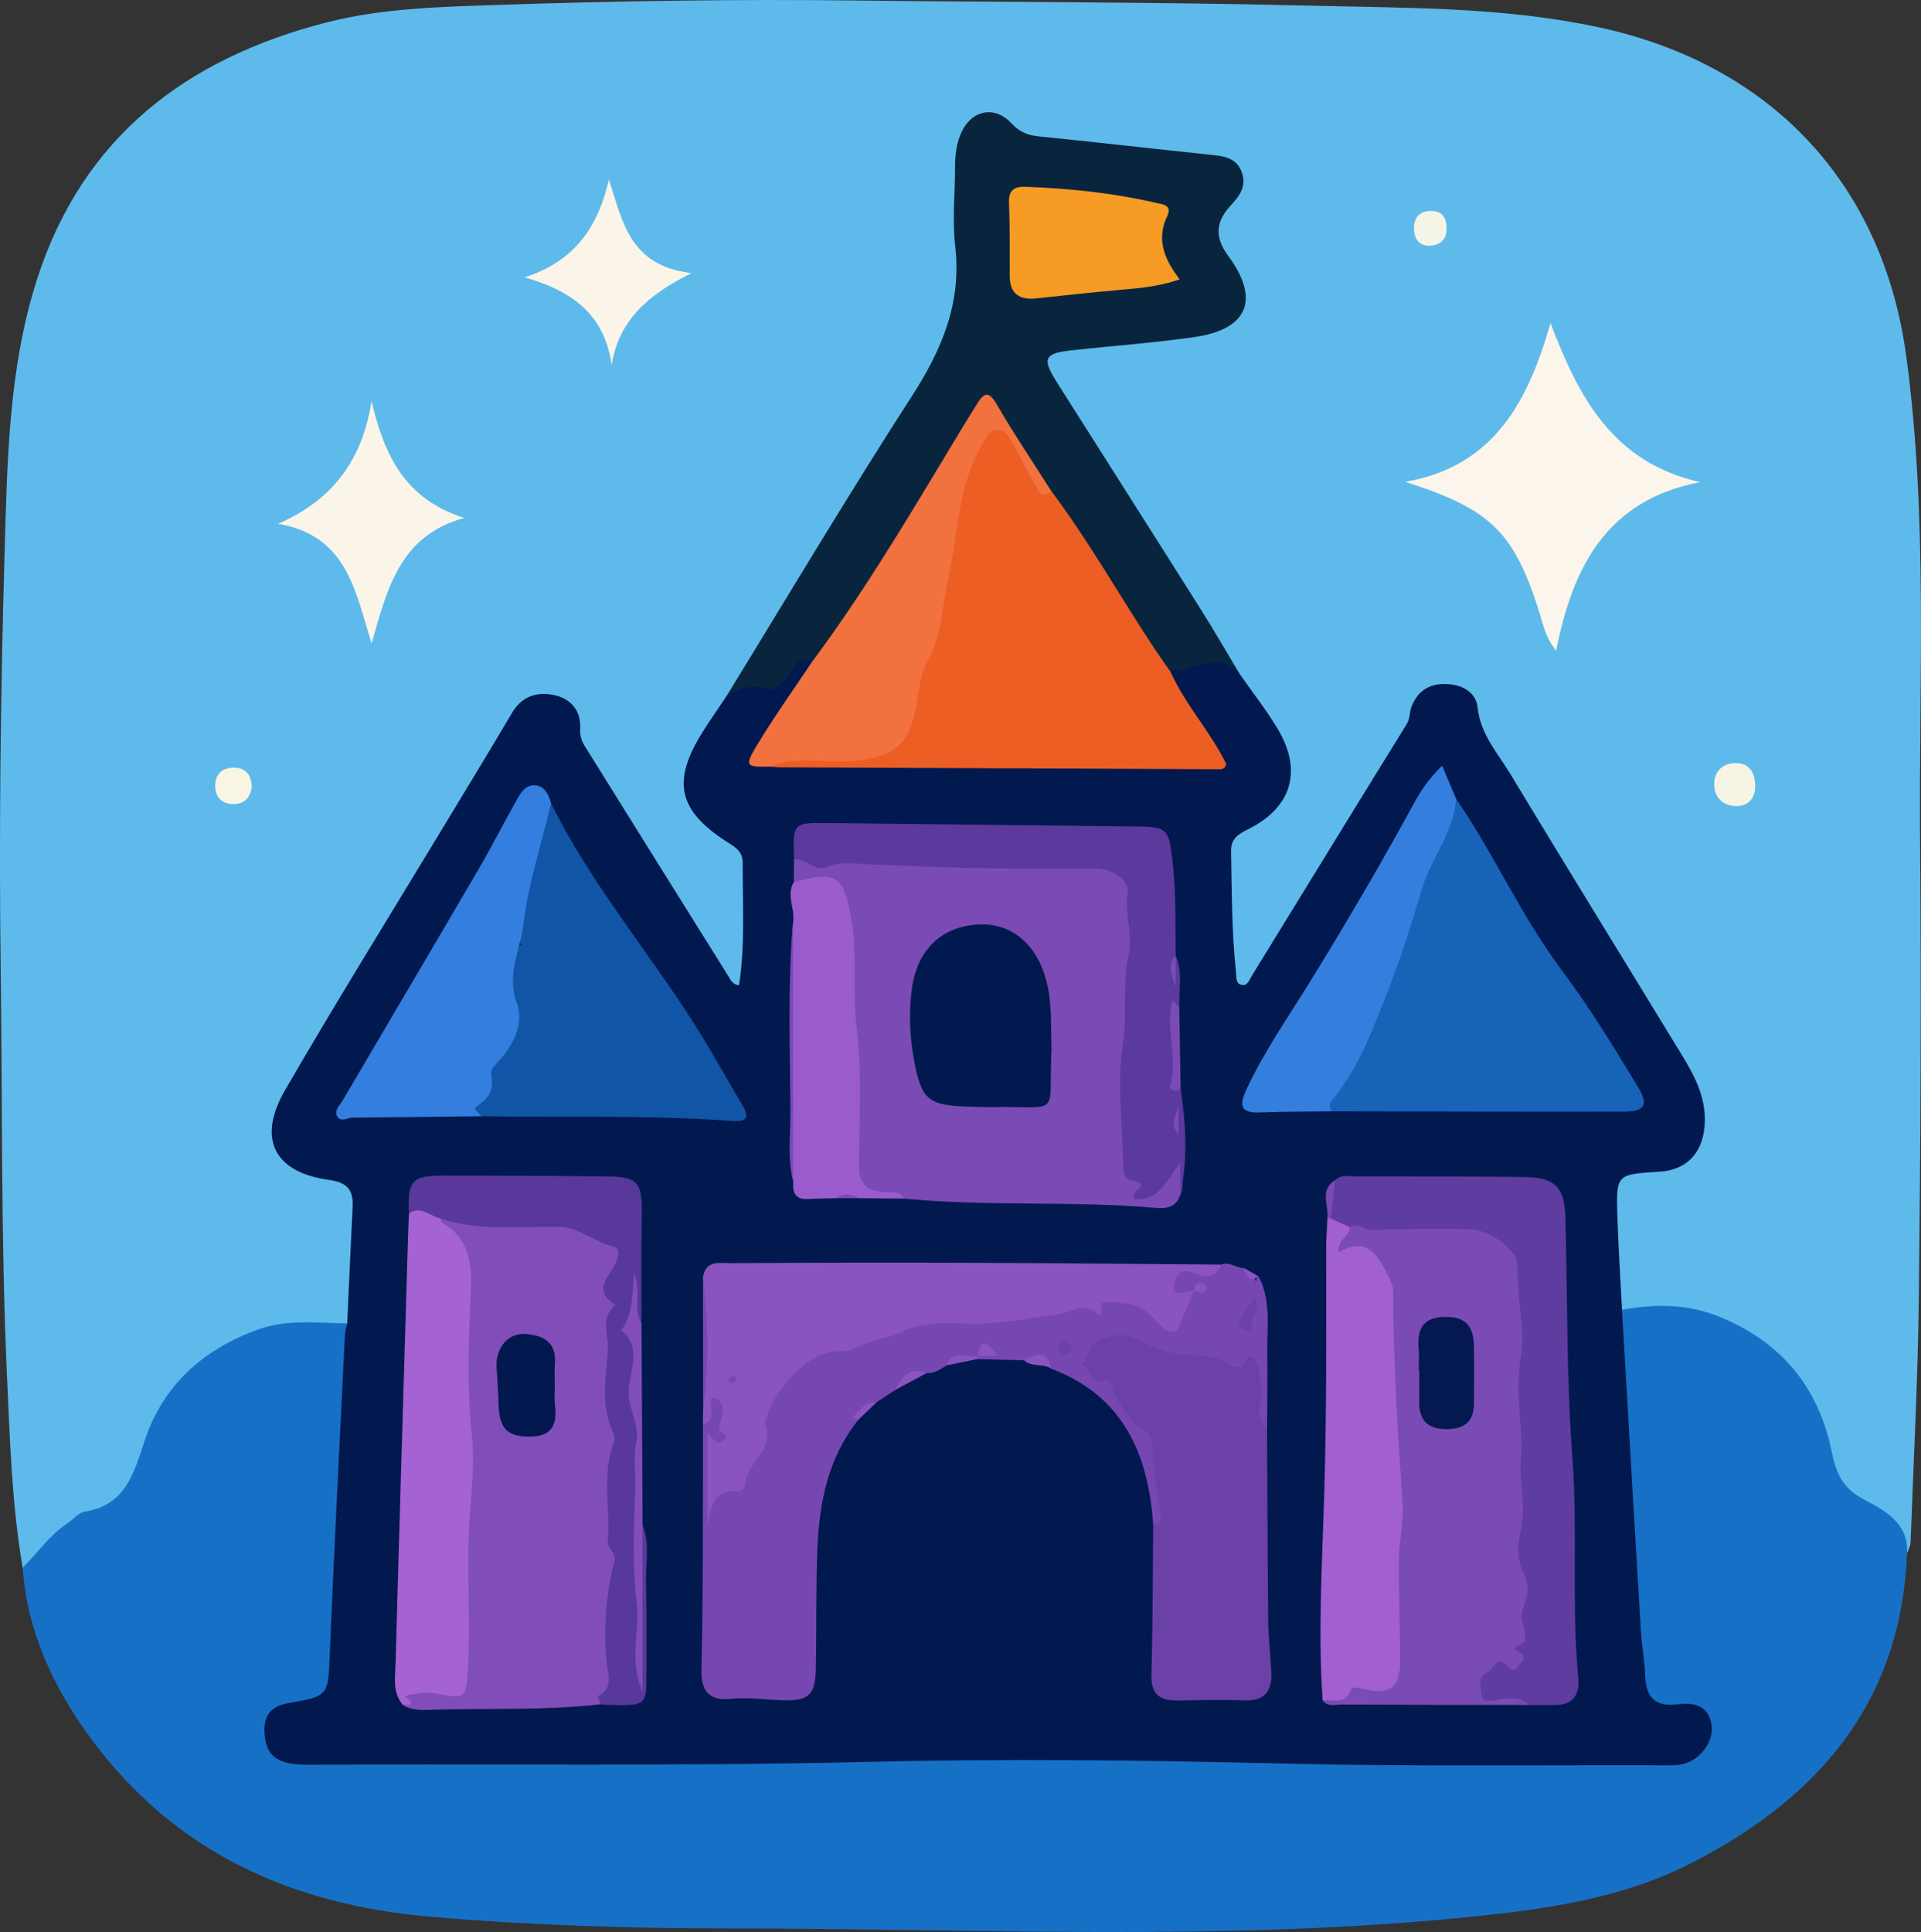 <?xml version="1.0" encoding="UTF-8"?>
<svg id="_Слой_2" data-name="Слой 2" xmlns="http://www.w3.org/2000/svg" viewBox="0 0 417.88 420.23">
  <rect x="0" y="0" width="417.88" height="420.23" fill="#333333" stroke="none"/>
  <defs>
    <style>
      .cls-1 {
        fill: #5f3ca0;
      }

      .cls-1, .cls-2, .cls-3, .cls-4, .cls-5, .cls-6, .cls-7, .cls-8, .cls-9, .cls-10, .cls-11, .cls-12, .cls-13, .cls-14, .cls-15, .cls-16, .cls-17, .cls-18, .cls-19, .cls-20, .cls-21, .cls-22, .cls-23, .cls-24, .cls-25, .cls-26, .cls-27, .cls-28, .cls-29 {
        stroke-width: 0px;
      }

      .cls-2 {
        fill: #021950;
      }

      .cls-3 {
        fill: #f6f4e4;
      }

      .cls-4 {
        fill: #347fde;
      }

      .cls-5 {
        fill: #1156a6;
      }

      .cls-6 {
        fill: #58389b;
      }

      .cls-7 {
        fill: #a562d2;
      }

      .cls-8 {
        fill: #a15fd0;
      }

      .cls-9 {
        fill: #5c399d;
      }

      .cls-10 {
        fill: #f5f5e7;
      }

      .cls-11 {
        fill: #fcf5eb;
      }

      .cls-12 {
        fill: #337ede;
      }

      .cls-13 {
        fill: #1663b7;
      }

      .cls-14 {
        fill: #f69b24;
      }

      .cls-15 {
        fill: #7647b1;
      }

      .cls-16 {
        fill: #fbf5e9;
      }

      .cls-17 {
        fill: #804db9;
      }

      .cls-18 {
        fill: #1671c6;
      }

      .cls-19 {
        fill: #ec5e24;
      }

      .cls-20 {
        fill: #7a4ab5;
      }

      .cls-21 {
        fill: #9a5ccc;
      }

      .cls-22 {
        fill: #f1723e;
      }

      .cls-23 {
        fill: #6b41a8;
      }

      .cls-24 {
        fill: #03194f;
      }

      .cls-25 {
        fill: #5ebaeb;
      }

      .cls-26 {
        fill: #09253e;
      }

      .cls-27 {
        fill: #8a53c0;
      }

      .cls-28 {
        fill: #f8f5e2;
      }

      .cls-29 {
        fill: #03184f;
      }
    </style>
  </defs>
  <g id="_Слой_1-2" data-name="Слой 1">
    <g>
      <path class="cls-25" d="m4.93,340.99c-2.37-13.81-2.77-27.76-3.41-41.72-1.34-29.29-.97-58.6-1.36-87.9-.4-30.12-.04-60.27.82-90.38.58-20.22.81-40.71,7.06-60.2C17.93,29.94,40.45,12.72,71,4.89c12.33-3.16,25.06-3.4,37.64-3.83C134.6.18,160.58-.2,186.57.11c32.81.39,65.62.31,98.42,1.12,20.9.52,41.9.25,62.55,4.65,37.31,7.94,62.01,33.68,67.14,71.64,4.77,35.28,2.69,70.8,3,106.22.28,32.65.1,65.31-.26,97.95-.2,17.97-1.15,35.93-1.81,53.89-.03.78-.51,1.54-.78,2.31-3.2-5.61-7.5-10.04-13.54-12.63-3.16-1.35-3.13-4.48-3.69-7.18-1.72-8.3-4.65-15.91-11.04-21.88-8.6-8.04-18.35-12.46-30.37-10.19-1.55.29-2.98.37-4.05-1.07-1.78-8.51-2.15-17.13-1.78-25.79.13-3.14,1.87-4.86,4.88-5.41.66-.12,1.32-.17,1.99-.22,11.27-.92,15.26-7.78,10.15-18.04-6.63-13.29-15.07-25.53-22.81-38.17-7.49-12.21-14.86-24.5-22.5-36.62-1-1.59-1.56-3.29-1.88-5.12-.48-2.72-1.84-4.63-4.76-5.02-3-.4-5.28.84-6.62,3.45-10.16,19.73-23.19,37.74-34.16,56.98-.25.43-.48.88-.77,1.29-.97,1.38-1.98,3.01-3.87,2.67-2.23-.39-2.5-2.45-2.61-4.31-.45-7.47-1.38-14.91-1.17-22.43.12-4.26,1.55-7.18,5.31-9.37,8.22-4.78,9.86-11.55,5.1-19.82-2.33-4.05-5.16-7.77-7.96-11.5-12.74-21.26-26.33-41.99-39.49-62.99-3.85-6.14-2.24-9.32,4.91-9.97,7.61-.7,15.17-2,22.83-2.23,1.5-.05,2.97-.41,4.43-.75,7.74-1.81,10.18-7.17,5.51-13.65-3.85-5.34-3.64-9.79.1-14.94,3.13-4.32,1.67-6.96-3.79-7.67-11.87-1.55-23.82-2.4-35.69-3.92-2.89-.37-5.39-1.06-7.78-2.87-4.75-3.6-8.37-2.19-9.96,3.59-.58,2.11-.6,4.28-.6,6.44,0,7.99-.13,15.98.04,23.96.12,5.51-1.22,10.42-4.15,15.13-15.48,24.86-30.46,50.02-46.23,74.7-2.08,3.6-4.63,6.93-6.5,10.64-3.65,7.22-2.45,12.89,4.27,17.31,4.85,3.19,7.07,7.08,6.6,12.88-.48,5.95.56,11.99-.8,17.9-.32,1.4-.3,3.34-2.03,3.68-1.65.33-2.6-1.3-3.44-2.46-5.74-7.97-10.46-16.6-15.73-24.88-4.38-6.87-8.86-13.69-12.91-20.77-1.57-2.74-3.33-5.35-3.62-8.66-.24-2.73-1.69-4.69-4.49-5.31-2.7-.6-4.97.33-6.67,2.42-2.84,3.5-4.98,7.48-7.3,11.31-12.98,21.51-26.08,42.95-39.09,64.43-1.81,2.99-3.51,6.06-4.83,9.29-3.05,7.45-.33,12.78,7.41,14.75,7.83,1.99,8.47,2.74,8.44,10.9-.03,7.45-.4,14.89-2.02,22.21-1.53,1.34-3.4,1.24-5.22,1.1-20.39-1.59-36.04,11.89-40.47,31.77-.83,3.71-2.3,5.89-6.06,6.88-6.19,1.64-10.59,6.09-15.04,10.37-1.29,1.24-2.14,3.08-4.36,2.87Z"/>
      <path class="cls-18" d="m4.93,340.99c3.25-3.26,5.91-7.12,9.81-9.72,1.24-.83,2.35-2.26,3.68-2.47,8.82-1.41,10.67-8.21,13-15.31,3.96-12.1,12.62-19.88,24.52-24.25,6.44-2.37,13.02-1.48,19.59-1.39,1.81,7.22,1.05,14.54.48,21.77-.67,8.46-1.05,16.95-1.41,25.41-.39,9.14-1.42,18.24-1.33,27.42.06,6.52-1.4,7.83-7.88,9.41-2.76.67-5.86,1.11-5.59,5.06.28,4.13,3.24,5,6.66,5.19,1,.05,2,.07,3,.07,35.8,0,71.63.81,107.4-.24,30.64-.9,61.28-1.26,91.87-.45,29.81.79,59.59.2,89.38.69,2.33.04,4.7.18,6.96-.41,2.84-.74,4.74-2.62,4.76-5.65.03-3.33-2.74-3.21-5.02-3.54-6.21-.9-7.49-2.2-8.55-8.39-1.7-9.88-1.26-19.91-2.16-29.86-1.31-14.58-1.97-29.21-2.38-43.85-.06-1.96-.67-4.02,1.13-5.6,7.21-1.3,14.18-1.34,21.25,1.55,13.47,5.51,21.53,15.4,24.36,29.33,1,4.9,2.45,7.99,7.15,10.47,4.35,2.29,9.65,5.06,9.22,11.67-1.27,32.3-19.16,53.03-46.63,67.19-15.09,7.78-31.45,10.11-48,11.8-53.61,5.49-107.38,2.55-161.07,2.56-21.75,0-43.56-.67-65.3-2.53-30.28-2.59-55.9-13.97-74.23-39.03-8.03-10.97-13.7-23.05-14.67-36.91Z"/>
      <path class="cls-2" d="m352.84,284.87c1.36,23.25,2.7,46.49,4.1,69.74.2,3.31.84,6.6.95,9.9.17,4.84,2.27,6.82,7.22,6.17,3.57-.47,6.81.42,7.24,4.86.37,3.81-3.09,7.8-7.06,8.32-.82.11-1.66.11-2.49.11-28.15-.09-56.32.3-84.46-.4-29.98-.74-59.96-1.06-89.91-.34-40.48.98-80.94.37-121.41.62-6.17.04-8.84-1.62-9.39-5.95-.5-3.92.53-6.69,5.17-7.48,8.83-1.51,8.56-1.7,8.94-10.82.97-23.11,2.16-46.22,3.29-69.32.04-.82.33-1.63.5-2.44.39-8.48.76-16.96,1.18-25.44.18-3.66-1.3-5.24-5.12-5.76-11.9-1.62-15.72-8.91-9.6-19.49,10.91-18.86,22.43-37.36,33.69-56.01,5.24-8.69,10.55-17.34,15.7-26.08,2.1-3.57,5.31-4.62,8.92-3.92,3.81.73,6.13,3.32,5.91,7.46-.08,1.45.32,2.6,1.03,3.74,10.39,16.66,20.77,33.33,31.19,49.97.49.78.88,1.83,2.33,2,1.38-8.9.75-17.83.8-26.73.02-2.63-2.1-3.59-3.89-4.77-10-6.57-11.43-12.78-5.18-23.03,1.64-2.69,3.48-5.26,5.23-7.88,2.07-2.76,4.3-4.72,8.28-3.66,2.62.7,3.9-1.98,5.62-3.47,1.56-1.35,3.07-4,5.57-1.14-1.39,4.89-4.91,8.54-7.52,12.72-1.05,1.69-2.37,3.2-3.38,4.93-1.98,3.38-.72,4.51,2.81,4.16,31.41-.17,62.81-.21,94.78-.16-2.73-6.92-8.05-11.51-9.94-17.95-.04-1.21.12-2.32,1.52-2.74.8-.23,1.77.02,2.42-.37,4.77-2.85,8.74-2.23,11.88,2.5,2.75,3.95,5.75,7.75,8.21,11.87,5.43,9.1,2.99,17.09-6.47,21.78-2.07,1.02-3.75,2.06-3.7,4.71.17,8.82.13,17.64,1.08,26.42.12,1.08-.14,2.58,1.39,2.75,1.13.13,1.52-1.15,2.02-1.97,11.24-18.26,22.44-36.55,33.72-54.79.76-1.24.57-2.57,1.04-3.78,1.29-3.29,3.67-4.98,7.29-4.94,3.6.05,6.72,1.7,7.08,5.07.63,5.89,4.38,9.95,7.15,14.55,12.37,20.49,24.95,40.84,37.41,61.28,2.87,4.71,5.35,9.55,4.81,15.4-.55,5.9-3.98,9.43-9.9,9.79-9.24.57-9.33.57-9.06,9.57.2,6.81.67,13.61,1.02,20.41Z"/>
      <path class="cls-26" d="m269.76,146.76c-3.85-4.32-8.11-2.68-12.44-.95-.79.32-1.89-.8-2.71.27-2.63-.21-3.35-2.54-4.47-4.25-7.47-11.39-14.5-23.08-22.32-34.24-3.92-4.99-6.89-10.61-10.42-15.86-2.68-3.98-3.15-4.1-5.67.06-7.58,12.54-15.16,25.09-23.17,37.37-2.73,4.19-5.69,8.21-8.47,12.37-.77,1.15-1.42,2.79-3.38,2.36-3.43-1.61-4.01,1.9-5.46,3.35-1.32,1.32-2.29,3.19-4.31,2.57-3.59-1.09-6.51-.16-9.22,2.11,13.5-21.95,26.66-44.11,40.64-65.75,6.55-10.15,10.85-20.29,9.43-32.61-.66-5.75-.02-11.64-.03-17.47,0-2.53.33-5.01,1.38-7.3,2.22-4.86,7.25-5.9,10.89-1.96,1.76,1.91,3.55,2.6,5.99,2.84,12.41,1.25,24.8,2.68,37.2,3.98,2.9.3,5.73.57,6.92,3.83,1.07,2.95-.43,5.08-2.33,7.11-3.25,3.48-3.77,6.83-.64,11.05,7.01,9.48,4.29,16-7.32,17.67-8.88,1.28-17.86,1.91-26.78,2.89-5.9.65-6.44,1.76-3.24,6.83,10.49,16.59,21.05,33.13,31.52,49.73,2.91,4.6,5.61,9.33,8.41,14Z"/>
      <path class="cls-11" d="m337.28,70.26c6.12,16.06,13.48,30.3,32.55,34.61-20.34,3.89-27.72,18.45-31.33,36.67-2.49-3.13-3-6.4-4-9.49-5.4-16.55-10.58-21.43-28.83-27.25,19.54-3.4,26.78-17.73,31.61-34.54Z"/>
      <path class="cls-16" d="m80.83,87.29c2.74,11.5,7.08,21.23,20.17,25.37-14.13,3.84-16.78,15.55-20.16,27.29-3.53-11.11-5.21-23.44-20.33-26.02,12.08-5.24,18.38-14.21,20.31-26.65Z"/>
      <path class="cls-16" d="m133.05,79.4c-1.46-10.49-7.94-15.96-18.91-19.07,11.15-3.62,15.98-11.22,18.32-21.27,2.96,8.91,4.36,18.77,17.98,20.34-9.51,4.71-15.84,10.29-17.39,20Z"/>
      <path class="cls-3" d="m381.81,170.52c.2,2.82-1.31,4.73-3.85,4.81-2.86.09-5.1-1.63-5.07-4.83.03-2.61,1.67-4.36,4.31-4.51,2.99-.17,4.45,1.63,4.61,4.52Z"/>
      <path class="cls-28" d="m54.77,170.99c-.26,2.61-1.67,4-4.24,3.89-2.65-.12-3.84-1.87-3.7-4.33.13-2.31,1.69-3.56,3.96-3.58,2.64-.03,3.84,1.54,3.98,4.03Z"/>
      <path class="cls-10" d="m314.66,49.68c.12,2.55-1.62,3.68-3.64,3.77-2.29.1-3.48-1.56-3.43-3.87.04-2.35,1.29-3.68,3.65-3.7,2.47-.01,3.47,1.46,3.42,3.8Z"/>
      <path class="cls-20" d="m172.67,191.88c.02-1.66.04-3.32.06-4.98,7.54-.43,15.09-.63,22.62-.3,13.45.59,26.91,1.08,40.37.85,3.27-.05,6.25.47,8.78,2.81,1.59,1.47,2.28,3.09,2.33,5.25.31,13.46-.8,26.87-1.23,40.31-.18,5.5.81,10.98.35,16.47-.25,2.98,3.33,3.67,3.4,6.73,2.09-1.55,3.57-3.23,4.73-5.22.42-.73.96-1.4,1.96-1.19,1.07.23,1.16,1.11,1.11,1.94-.11,1.8.45,3.66-.41,5.4-.85,2.57-2.95,2.99-5.19,2.79-18.28-1.63-36.66-.26-54.93-2.04-2.07-1.32-4.54-.7-6.72-.91-3.24-.32-3.61-1.87-4.05-4.38-1.01-5.77-.24-11.58-.52-17.36-.4-8.36-.99-16.72-1.08-25.1-.04-4.27.5-8.48-.28-12.82-1.35-7.45-1.56-7.97-8.93-7.78-.83.02-1.66.08-2.37-.47Z"/>
      <path class="cls-17" d="m130.6,370.7c-11.86,1.34-23.79.84-35.69,1.15-2.43.06-4.97.42-7.24-.98-.37-2.11-.19-3.79,2.62-3.7,1.16.04,2.33-.14,3.49-.07,6.33.37,6.45.38,6.59-6.22.3-13.47-.44-26.96.57-40.4.71-9.49-1.17-18.85-.69-28.33.24-4.63,1.16-9.21.6-13.93-.46-3.92-1-7.53-4.23-10.23-.87-.73-1.45-1.84-1.13-3.13.76-.82,1.8-1.07,2.75-.72,5.98,2.18,12.2,1.49,18.31,1.31,5.72-.17,10.77,1.47,15.81,3.82,2.82,1.32,3.76,3.03,2.57,5.92-1.09,2.67-2.08,4.84-.57,8.3,1.04,2.39-.58,6.55-.74,9.99-.28,6.13-.03,12.12.6,18.25.5,4.86-.45,10.1-.59,15.19-.05,1.65-.85,3.44-.28,4.94,2.32,6.09.37,12.09.02,18.13-.28,4.8-1,9.65.3,14.38.87,3.19-1.84,4.34-3.08,6.34Z"/>
      <path class="cls-19" d="m228.74,106.86c8.32,11.12,15.09,23.25,22.77,34.79,1,1.5,2.06,2.95,3.1,4.42,3.24,7.27,8.8,13.17,12.15,20.12-.31,1.14-.99,1.12-1.66,1.12-31.8-.13-63.6-.27-95.4-.41-.66,0-1.32-.11-1.99-.16,2.51-3.72,6.38-2.65,9.76-2.45,4.72.27,9.27-.16,13.85-1.25,2.56-.61,4.03-1.91,4.92-4.34,2.93-7.97,4.62-16.26,6.58-24.48,2.31-9.7,3.52-19.61,5.64-29.34.72-3.3,2.52-6.16,4.2-9.03,2.56-4.39,5.75-4.47,8.12.04,1.47,2.81,3.44,5.29,4.8,8.12.69,1.43,1.47,2.6,3.16,2.85Z"/>
      <path class="cls-15" d="m265.65,275.05c1.83-.73,3.3.81,5.02.78.5.81,1.14,1.47,1.99,1.94.39.21.34.72.62,1.03-.07-.5.08-.89.52-1.16,2.8,5.38,1.77,11.2,1.87,16.88.09,5.44-.02,10.89-.04,16.34-2.5.31-2.62-1.52-2.69-3.17-.08-1.82-.03-3.65-.08-5.48-.07-2.41-.3-3.31-3.69-4.19-7.01-1.82-14.56-1.1-21.19-4.72-3.32-1.81-6.97-2.34-9.84,1.4-1.11,1.45-1.59,2.8.43,3.38,3.45.99,4.99,3.53,6.25,6.49.19.45.5.91.89,1.19,7.81,5.71,6.46,14.63,7.82,22.56.48,2.8.22,2.84-2.66,3.54-1.04-15.5-6.43-28.18-22.16-34.15-1.42-2.48-3.81-1.83-6-1.84l-10.05-.25c-.07-.48.11-.84.51-1.1.44-.17.89-.19,1.35-.24.36-.04.29-.42-.13-.38-.83.07-1.29.8-1.93,1.22-2.19.65-4.83-.26-6.6,1.88-1.3.86-2.59,1.75-4.26,1.67-2.84.18-5.06,1.5-6.83,3.66-1.34.87-2.68,1.75-4.02,2.62-1.72.94-3.26,2.05-4.09,3.92-6.51,8.18-8.44,17.87-8.85,27.93-.36,8.81-.16,17.63-.36,26.45-.13,5.41-1.61,6.71-7.01,6.57-3.8-.1-7.54-.71-11.4-.31-4.16.43-6.57-1.04-6.45-6.27.42-17.79.27-35.59.34-53.39.95-1.13.71-2.5.82-3.81.1-1.24-.31-3.02,1.56-3.12,1.46-.08,2.21,1.37,2.74,2.59.95,2.18.01,4.6.77,6.87.25.75-.59,1.93-1.32,1.84-4.07-.49-2.42,2.41-2.39,4.07.06,3.66-.7,7.23-.83,10.9.1-3,.73-4.83,4.32-6.13,3.93-1.43,6.07-6.08,6.38-10.29.55-7.4,5.27-12.3,9.25-17.71.83-1.13,2.29-1.21,3.62-1.42,6.02-.96,11.75-2.69,17.5-4.88,3.62-1.38,7.88-2.26,12.11-2.07,8.94.41,17.83-.65,26.17-3.74,2.54-.94,3.25,3.44,5.16.68,1.9-2.74,4.66-.59,6.95-1.22,2.46-.68,4.16,1.93,6.53,2.01,1.73.05,1.88,1.58,2.55,2.81,2.04-1.58,1.96-4.63,4.26-5.84.2-.15.4-.34.61-.53-.18.22-.39.39-.67.52-1.35.64-2.76,1.6-4.02.05-1.25-1.53-.37-3.15.19-4.67.66-1.77,2.06-1.13,3.35-.94,2.43.36,4.9.82,7.15-.73Z"/>
      <path class="cls-20" d="m332.66,370.84c-13.6-.02-27.2-.02-40.8-.1-1.39,0-3.03.59-4.15-.89,3.67-1.44,6.67-4.48,11.39-3.3,2.68.67,3.86-2.08,3.95-4.65.15-4.15.11-8.3.21-12.46.43-17.89-.38-35.76-1.04-53.62-.18-4.96-.8-9.9-.85-14.89-.04-4.47-3.58-7.96-7.18-7.96-1.38,0-3.16,1.04-3.89-.97-.56-1.57.53-2.84,1.44-4.04.4-.53.86-1.01,1.35-1.46,2.43-1.75,5.23-.64,7.73-.61,5.98.06,11.96-.09,17.94.08,7.34.2,12.92,5.83,12.59,13.13-.41,9.08,1.77,18.1.13,27.22-.54,3.01.82,6.16,1.06,9.31.6,7.74-1.03,15.47-.29,22.95.46,4.62-.68,9.74,1.78,14.23.56,1.02-.35,2.22-.84,3.28-.61,1.33-1.7,2.21-1.26,4.24.48,2.24-1.17,4.11-4.06,3.5-2.25-.47-3.85.52-3.9,2.65-.06,2.75,2.25,1.56,3.74,1.68,2.03.16,4.49-.42,4.94,2.68Z"/>
      <path class="cls-13" d="m316.77,173.78c8.29,12.06,14.2,25.58,23.01,37.32,6.1,8.11,11.36,16.78,16.61,25.45,2.22,3.67,1.38,5.22-2.9,5.23-21.31.04-42.62-.03-63.93-.06-2.3-1.54-.48-2.76.28-4.12,4.63-8.26,8.94-16.66,11.94-25.69,3.45-10.4,6.13-21.1,11.49-30.76,1.34-2.41.53-5.8,3.5-7.37Z"/>
      <path class="cls-23" d="m250.86,331.84c1.47-.2,2.05-1.18,1.71-2.47-1.28-4.96-1.62-10.03-1.88-15.11-.08-1.67-.86-2.55-2.32-3.43-2.87-1.73-4.38-4.85-5.96-7.6-.74-1.28-.04-3.51-2.55-2.86-3.13.81-2.34-3.39-4.7-3.37,1.82-1.28,1.25-4.03,3.38-5.23,3.1-1.74,6.53-1.79,9.3-.3,4.24,2.28,8.51,3.51,13.24,3.34,2.26-.08,4.18.82,6.11,1.8.84.43,1.95.92,2.75.7,1.13-.32,1.29-3.62,3.04-1.72,1.18,1.28.95,3.83,1.4,5.8.71,3.12-2.05,6.69,1.25,9.46.07,13.99.1,27.98.25,41.97.04,3.65.51,7.29.67,10.94.18,4.02-1.42,6.26-5.87,6.08-4.82-.2-9.66-.04-14.49.02-3.8.05-5.84-1.25-5.72-5.54.3-10.82.28-21.65.39-32.48Z"/>
      <path class="cls-5" d="m119.88,174.74c8.56,17.32,21.06,32.08,31.35,48.28,3.64,5.72,6.89,11.69,10.35,17.53,1.63,2.76.52,3.46-2.23,3.26-18.22-1.32-36.48-.76-54.72-1.01-1.61-.52-2.55-1.09-1.45-3.13,2.69-4.99,4.78-10.28,7.16-15.42,1.29-2.79,1.18-5.39.55-8.2-.84-3.78-1.5-7.58,2.11-10.49.04-.04.65.14.18-.42-3.07-3.7.09-7.31.66-10.76.96-5.83,3.05-11.49,4.36-17.3.22-.96.69-1.87,1.69-2.33Z"/>
      <path class="cls-27" d="m259.68,280.86c-1.01,2.43-2.15,4.81-3.01,7.3-.82,2.38-2.86,1.46-3.52.78-4.91-5.1-5.09-5.3-11.91-5.74-1.05-.07-2.22.03-1.68,1.5.4,1.08-.39,1.42-.76,1.1-3.24-2.89-6.33,0-9.42.26-4.57.39-9.07,1.47-13.7,1.7-.86.04-1.66.22-2.67.21-5.56-.04-11.82-.77-16.45,1.53-3.38,1.68-6.98,1.89-10.16,3.55-.73.38-1.57.83-2.34.8-6.76-.26-10.8,3.82-14.44,8.74-1.65,2.23-3.39,6.57-3.18,7.12,2.21,5.8-4.14,8.4-4.3,13.05-.04,1.03-.94,1.64-1.63,1.58-5.59-.5-5.7,3.68-6.63,7.35v-19.78c1.18.53,1.81,2.88,3.5,1.41,1.71-1.48-1.11-1.65-.99-2.57.33-2.48,2.52-5.26-1.35-6.85-1.27,1.78,1.28,4.9-2.14,5.92.02-1,.03-2.01.05-3.01.4-9.64.48-19.28-.04-28.91.54-3.95,3.75-3.15,6.15-3.16,17.6-.11,35.2-.13,52.79-.07,17.93.06,35.86.25,53.79.38-.95,2.61-3.2,3.01-5.18,2.12-4.22-1.9-4.93.32-5.15,3.67,1.51,1.04,2.95-.37,4.36.04h0Z"/>
      <path class="cls-1" d="m332.66,370.84c-2.07-1.97-4.44-1.58-6.95-1.1-1.16.22-3.32.72-3.42-.85-.12-1.72-.94-4.27,1.39-5.3,1.28-.57,1.86-3.39,3.95-1.55.91.81,1.73,2.07,2.61.36.4-.78,2.67-1.78-.16-3.32-2.12-1.15,2.04-1.02,1.72-2.82-.14-.8-.05-1.86-.56-3.26-.4-1.09-.2-2.66.29-3.77,1.09-2.49,1.01-5.14-.09-7.21-1.71-3.19-1.17-6.64-.56-9.4,1.13-5.18-.45-10.16-.06-14.85.63-7.43-1.39-14.62-.02-22.24,1.13-6.28-.91-13.43-.71-20.3.1-3.44-6.34-7.85-10.4-7.89-7.15-.08-14.31-.08-21.46.17-1.64.06-2.92-1.85-4.61-.57-1.98.62-3.52.21-4.37-1.84-.06-2.87-.47-5.8,1.23-8.43,1.24-1.2,2.81-.82,4.26-.82,12.13.02,24.27.02,36.4.15,7.24.08,9.22,2.1,9.4,9.15.44,17.27.21,34.59,1.5,51.79,1.21,16.09-.23,32.2,1.3,48.25.3,3.17-1.03,5.54-4.7,5.65-1.99.06-3.99.01-5.98.01Z"/>
      <path class="cls-8" d="m289.49,265.04c1.38.63,2.75,1.26,4.13,1.89.04,2.04-2.64,2.57-2.42,5.41,6.53-3.68,8.77,1.14,11.07,5.75.43.86.79,1.87.79,2.81.02,15.39,1,30.72,2.05,46.06.27,3.99-.77,8.06-.8,12.1-.06,7.17.22,14.34.28,21.51.06,6.65-2.03,8.29-8.49,6.68-.88-.22-2-.42-2.24.27-1.15,3.4-3.93,2.03-6.14,2.33-1.02-14.59-.14-29.18.31-43.74.57-18.26.47-36.5.46-54.75,0-2.15.18-4.3.28-6.45.35-.52.58-.45.73.13Z"/>
      <path class="cls-7" d="m95.65,264.95c.29.41.48.96.87,1.2,6.67,4.09,6.09,10.9,5.81,17.1-.43,9.68-.72,19.24.32,28.97.79,7.37-.51,14.98-.72,22.49-.26,9.44.38,18.87-.14,28.3-.35,6.35-.59,6.63-6.77,5.37-1.86-.38-3.93-.15-5.82.23-2.32.46-.08.8.07,1.32.48,1.72-1.16.39-1.59.94-2.35-2.68-1.72-5.97-1.63-9.03.84-30.8,1.79-61.59,2.7-92.39.05-1.83.13-3.65.2-5.48,2.78-3.41,4.76-1.34,6.7.97Z"/>
      <path class="cls-9" d="m256.74,259.95v-7.1c-3,4.19-4.91,8.45-9.8,7.96-1.99-1.58,4.44-3.06-.76-4.07-1.55-.3-1.83-1.58-1.85-3.08-.09-8.93-1.42-18.04-.05-26.73,1.01-6.38-.2-12.69,1.2-18.93,1.02-4.52-.88-9.03-.17-13.78.42-2.82-3.33-5.28-6.99-5.31-8-.06-16,.06-23.99-.07-8.12-.14-16.24-.47-24.35-.8-3.45-.14-6.82-.82-10.28.56-2.42.96-4.43-1.88-6.96-1.72-.32-7.85-.21-7.96,7.37-7.87,22.5.26,44.99.5,67.49.76,6.22.07,6.59.66,7.36,6.66.91,7.12.69,14.24.79,21.37-1.29,1.88,0,4.07-.44,5.13.2-1.08-.64-3.22.44-5.11,1.56,3.59.67,7.36.79,11.06-1.43,5.98-1.26,11.93.29,17.86,1.14,7.74,1.6,15.48-.08,23.21Z"/>
      <path class="cls-22" d="m228.74,106.86c-2.24,1.88-2.94-.37-3.67-1.58-1.69-2.82-3.05-5.83-4.67-8.7-.8-1.41-1.68-3.16-3.58-3.01-1.78.14-2.37,1.72-3.26,3.25-5.29,9.19-5.16,19.56-7.38,29.44-1.29,5.74-1.3,11.99-4.33,17.41-2.33,4.18-1.9,9.14-3.47,13.69-2.01,5.84-5.56,6.99-10.71,7.89-5.94,1.04-11.86-.61-17.71.65-.78.17-1.5.55-2.25.84-5.51.13-5.81-.05-3.09-4.57,3.76-6.26,8.03-12.21,12.08-18.29,10.28-13.79,19.16-28.48,28.02-43.19,2.63-4.37,5.24-8.74,7.95-13.06,1.45-2.31,2.52-2.51,4.14.29,3.73,6.45,7.92,12.64,11.92,18.94Z"/>
      <path class="cls-12" d="m119.88,174.74c-2.11,8.83-4.99,17.56-6.04,26.51-.65,5.49-3.73,10.7-1.42,16.89,1.7,4.57-.84,9.44-4.36,13.13-.73.77-1.4,1.48-1.18,2.56.6,2.97-.4,5.04-3.01,6.67-1.42.89.58,1.47.75,2.29-9.3.11-18.6.23-27.91.3-1.1,0-2.48,1.01-3.27-.14-.92-1.34.44-2.47,1.07-3.55,9.83-16.75,19.72-33.45,29.52-50.22,2.85-4.87,5.4-9.9,8.17-14.82.96-1.71,1.98-3.79,4.33-3.54,2.05.21,2.83,2.07,3.35,3.9Z"/>
      <path class="cls-6" d="m95.65,264.95c-2.21-.47-4.15-2.86-6.71-.97-.29-7.19.64-8.29,7.56-8.29,11.77,0,23.53.07,35.3.17,6.95.06,7.93,1.27,7.81,8.2-.14,7.93-.05,15.87-.07,23.81-3.02-1.85-.76-4.69-1.6-6.99,1.02,27.92,1.16,55.85,1.08,80.99-.1-4.32.09-11.44.19-18.55.06-3.85-2.03-7.85.57-11.57,1.64,4,.66,8.18.76,12.28.16,6.65.08,13.31.08,19.97,0,6.83-.1,6.92-7.04,6.86-1,0-1.99-.11-2.99-.16-.18-.63-.6-1.76-.5-1.81,3.51-1.69,2.08-4.81,1.87-7.26-.66-7.4-.19-14.73,1.65-21.84.6-2.3-1.53-2.7-1.38-4.73.54-7.03-1.35-14.21,1.25-21.17.26-.7.19-1.74-.14-2.42-2.79-5.84-1.45-11.97-1.12-17.95.18-3.2-1.77-6.99,1.72-9.65-6.04-3.72-.15-6.98.42-10.44.14-.88.28-1.97-.58-2.16-4.35-.99-7.81-4.51-12.53-4.41-1,.02-2,0-3,0-7.58-.04-15.23.68-22.6-1.89Z"/>
      <path class="cls-4" d="m316.77,173.78c-.6,7.36-5.55,13.07-7.58,19.91-2.05,6.91-4.17,13.84-6.79,20.54-3.44,8.78-6.55,17.78-12.73,25.2-.65.78-.4,1.51-.1,2.29-5.16.07-10.32.02-15.48.24-4.62.2-4.42-1.84-2.89-5.13,3.82-8.17,8.98-15.54,13.69-23.17,7.96-12.87,15.59-25.92,22.84-39.2,1.5-2.74,3.27-5.26,5.98-7.93,1.16,2.76,2.11,5,3.06,7.25Z"/>
      <path class="cls-21" d="m172.67,191.88c9.28-2.5,10.89-1.67,12.56,8.28,1.3,7.76.16,15.48,1.11,23.26,1.24,10.06.54,20.37.53,30.58,0,4.63,3.27,5.25,6.54,5.32,1.51.03,2.52-.01,3.21,1.38-3.31-.03-6.63-.06-9.94-.08-1.65-.38-3.31-.4-4.96.01-1.97.05-3.95.04-5.92.17-2.73.17-3.43-1.34-3.24-3.69-.78-11.23-.25-22.47-.3-33.71-.03-7.6-.42-15.21.27-22.8.48-2.9-1.57-5.84.14-8.72Z"/>
      <path class="cls-17" d="m139.79,331.76v36.2c-3.1-7.01-.55-13.02-1.25-18.86-1.01-8.38-.71-16.78-.34-25.2.15-3.41-.55-6.72.24-10.3.83-3.81-2.16-7.55-1.63-11.94.48-3.99,2.68-8.78-1.69-12.32,2.54-3.36,2.37-7.45,2.84-12.35,1.6,4.2-.31,7.81,1.59,10.89.08,14.63.16,29.25.24,43.88Z"/>
      <path class="cls-20" d="m172.52,200.59c.01,18.84.03,37.67.04,56.51-1.33-5.22-.58-10.54-.62-15.8-.09-13.57-.62-27.15.58-40.7Z"/>
      <path class="cls-20" d="m256.82,236.74c-.97,1.21-2.43.13-2.31-.26,1.72-5.94-.71-11.9.25-17.77.35-2.17,1.15.16,1.77.18.1,5.95.19,11.9.29,17.86Z"/>
      <path class="cls-15" d="m152.92,277.9c1.23,9.64,1.26,19.27.04,28.91-.01-9.64-.03-19.28-.04-28.91Z"/>
      <path class="cls-27" d="m222.71,295.85c2.6-1.35,5.09-2.34,6,1.84-1.81-1.23-4.3-.23-6-1.84Z"/>
      <path class="cls-27" d="m194.76,302.31c1.37-2.9,3.14-5.07,6.83-3.66-2.28,1.22-4.55,2.44-6.83,3.66Z"/>
      <path class="cls-27" d="m186.66,308.85c-.4-.18-.81-.37-1.21-.55,1.59-1.39,2.66-3.61,5.3-3.36-1.36,1.31-2.72,2.61-4.09,3.92Z"/>
      <path class="cls-20" d="m289.49,265.04c-.24-.06-.48-.11-.73-.13.29-2.8-1.8-6.1,1.71-8.24-.33,2.79-.66,5.58-.98,8.37Z"/>
      <path class="cls-27" d="m205.86,296.99c1.35-3.71,4.54-1.49,6.84-2.12h0c-.02.24-.03.49-.04.73-2.27.46-4.53.92-6.8,1.38Z"/>
      <path class="cls-27" d="m273.8,277.63c-2.25,1.5-2.75-.05-3.13-1.8,1.04.6,2.08,1.2,3.13,1.8Z"/>
      <path class="cls-20" d="m181.72,260.62c1.65-1.03,3.3-1.18,4.96-.01-1.65,0-3.31,0-4.96.01Z"/>
      <path class="cls-14" d="m256.62,60.76c-4.79,1.67-9.08,1.93-13.37,2.32-5.95.53-11.9,1.18-17.84,1.82-3.68.39-5.75-1-5.76-4.91-.02-5.32.05-10.65-.16-15.97-.11-2.79,1.29-3.48,3.61-3.39,9.64.35,19.21,1.35,28.61,3.55,1.17.27,3.36.42,2.2,2.83-2.4,5.01-.69,9.33,2.71,13.75Z"/>
      <path class="cls-2" d="m228.73,228.32c-.71,14.88,2.4,12.25-12.74,12.48-1.82.03-3.65-.07-5.48-.12-8.48-.26-10.02-1.44-11.6-9.68-1-5.23-1.26-10.53-.56-15.85,1.11-8.52,6.51-13.75,14.67-14.08,7.13-.29,12.59,4.4,14.63,12.38,1.25,4.91.92,9.9,1.09,14.87Z"/>
      <path class="cls-29" d="m120.68,302.03c0,1.16-.13,2.34.02,3.47.56,4.09-.47,6.89-5.22,6.96-5.19.08-6.89-1.71-7.03-7.23-.07-2.64-.29-5.28-.43-7.92-.21-4.12,2.51-7.44,6.28-7.16,3.76.28,6.79,1.71,6.41,6.41-.14,1.81-.02,3.64-.02,5.46Z"/>
      <path class="cls-23" d="m272.9,282.1c1.82,2.99-1.27,4.45-.62,6.68.21.72-.74.93-1.41.61-.86-.41-2.04-.77-1.3-2.08.95-1.66,2.06-3.23,3.33-5.21Z"/>
      <path class="cls-23" d="m233.19,293.59c-.4.3-.85.9-1.33.94-1.08.07-1.88-.61-1.8-1.73.03-.48.73-1.3,1.09-1.29,1.02.05,1.68.79,2.04,2.08Z"/>
      <path class="cls-27" d="m212.7,294.87c.67-4.47,2.33-2.58,4.32,0h-4.33s0,0,0,0Z"/>
      <path class="cls-27" d="m259.69,280.87c.17-1.28.65-2.24,2.17-1.63.32.13.71.84.61,1.14-.59,1.83-1.88.09-2.79.48,0,0,0,0,0,0Z"/>
      <path class="cls-24" d="m308.62,298.05c0-1.66.13-3.34-.03-4.98-.37-4.03,1.11-6.49,5.39-6.63,4.65-.15,6.58,1.74,6.65,6.46.06,4.16.03,8.31,0,12.47-.03,4.04-2.34,5.49-6.11,5.47-3.94-.02-5.8-1.93-5.79-5.8,0-2.33,0-4.65,0-6.98-.04,0-.08,0-.13,0Z"/>
      <path class="cls-15" d="m159.6,300.73c-.71-.02-1.27-.12-1.06-.73.12-.34.67-.58,1.08-.72.14-.05.65.43.62.5-.17.38-.46.71-.63.95Z"/>
      <path class="cls-20" d="m256.39,239.98v6.87c-2.38-2.84-.04-4.83,0-6.87Z"/>
      <path class="cls-20" d="m255.74,207.82v6.85c-.8-2.32-1.94-4.67,0-6.86,0,0,0,0,0,0Z"/>
    </g>
  </g>
</svg>